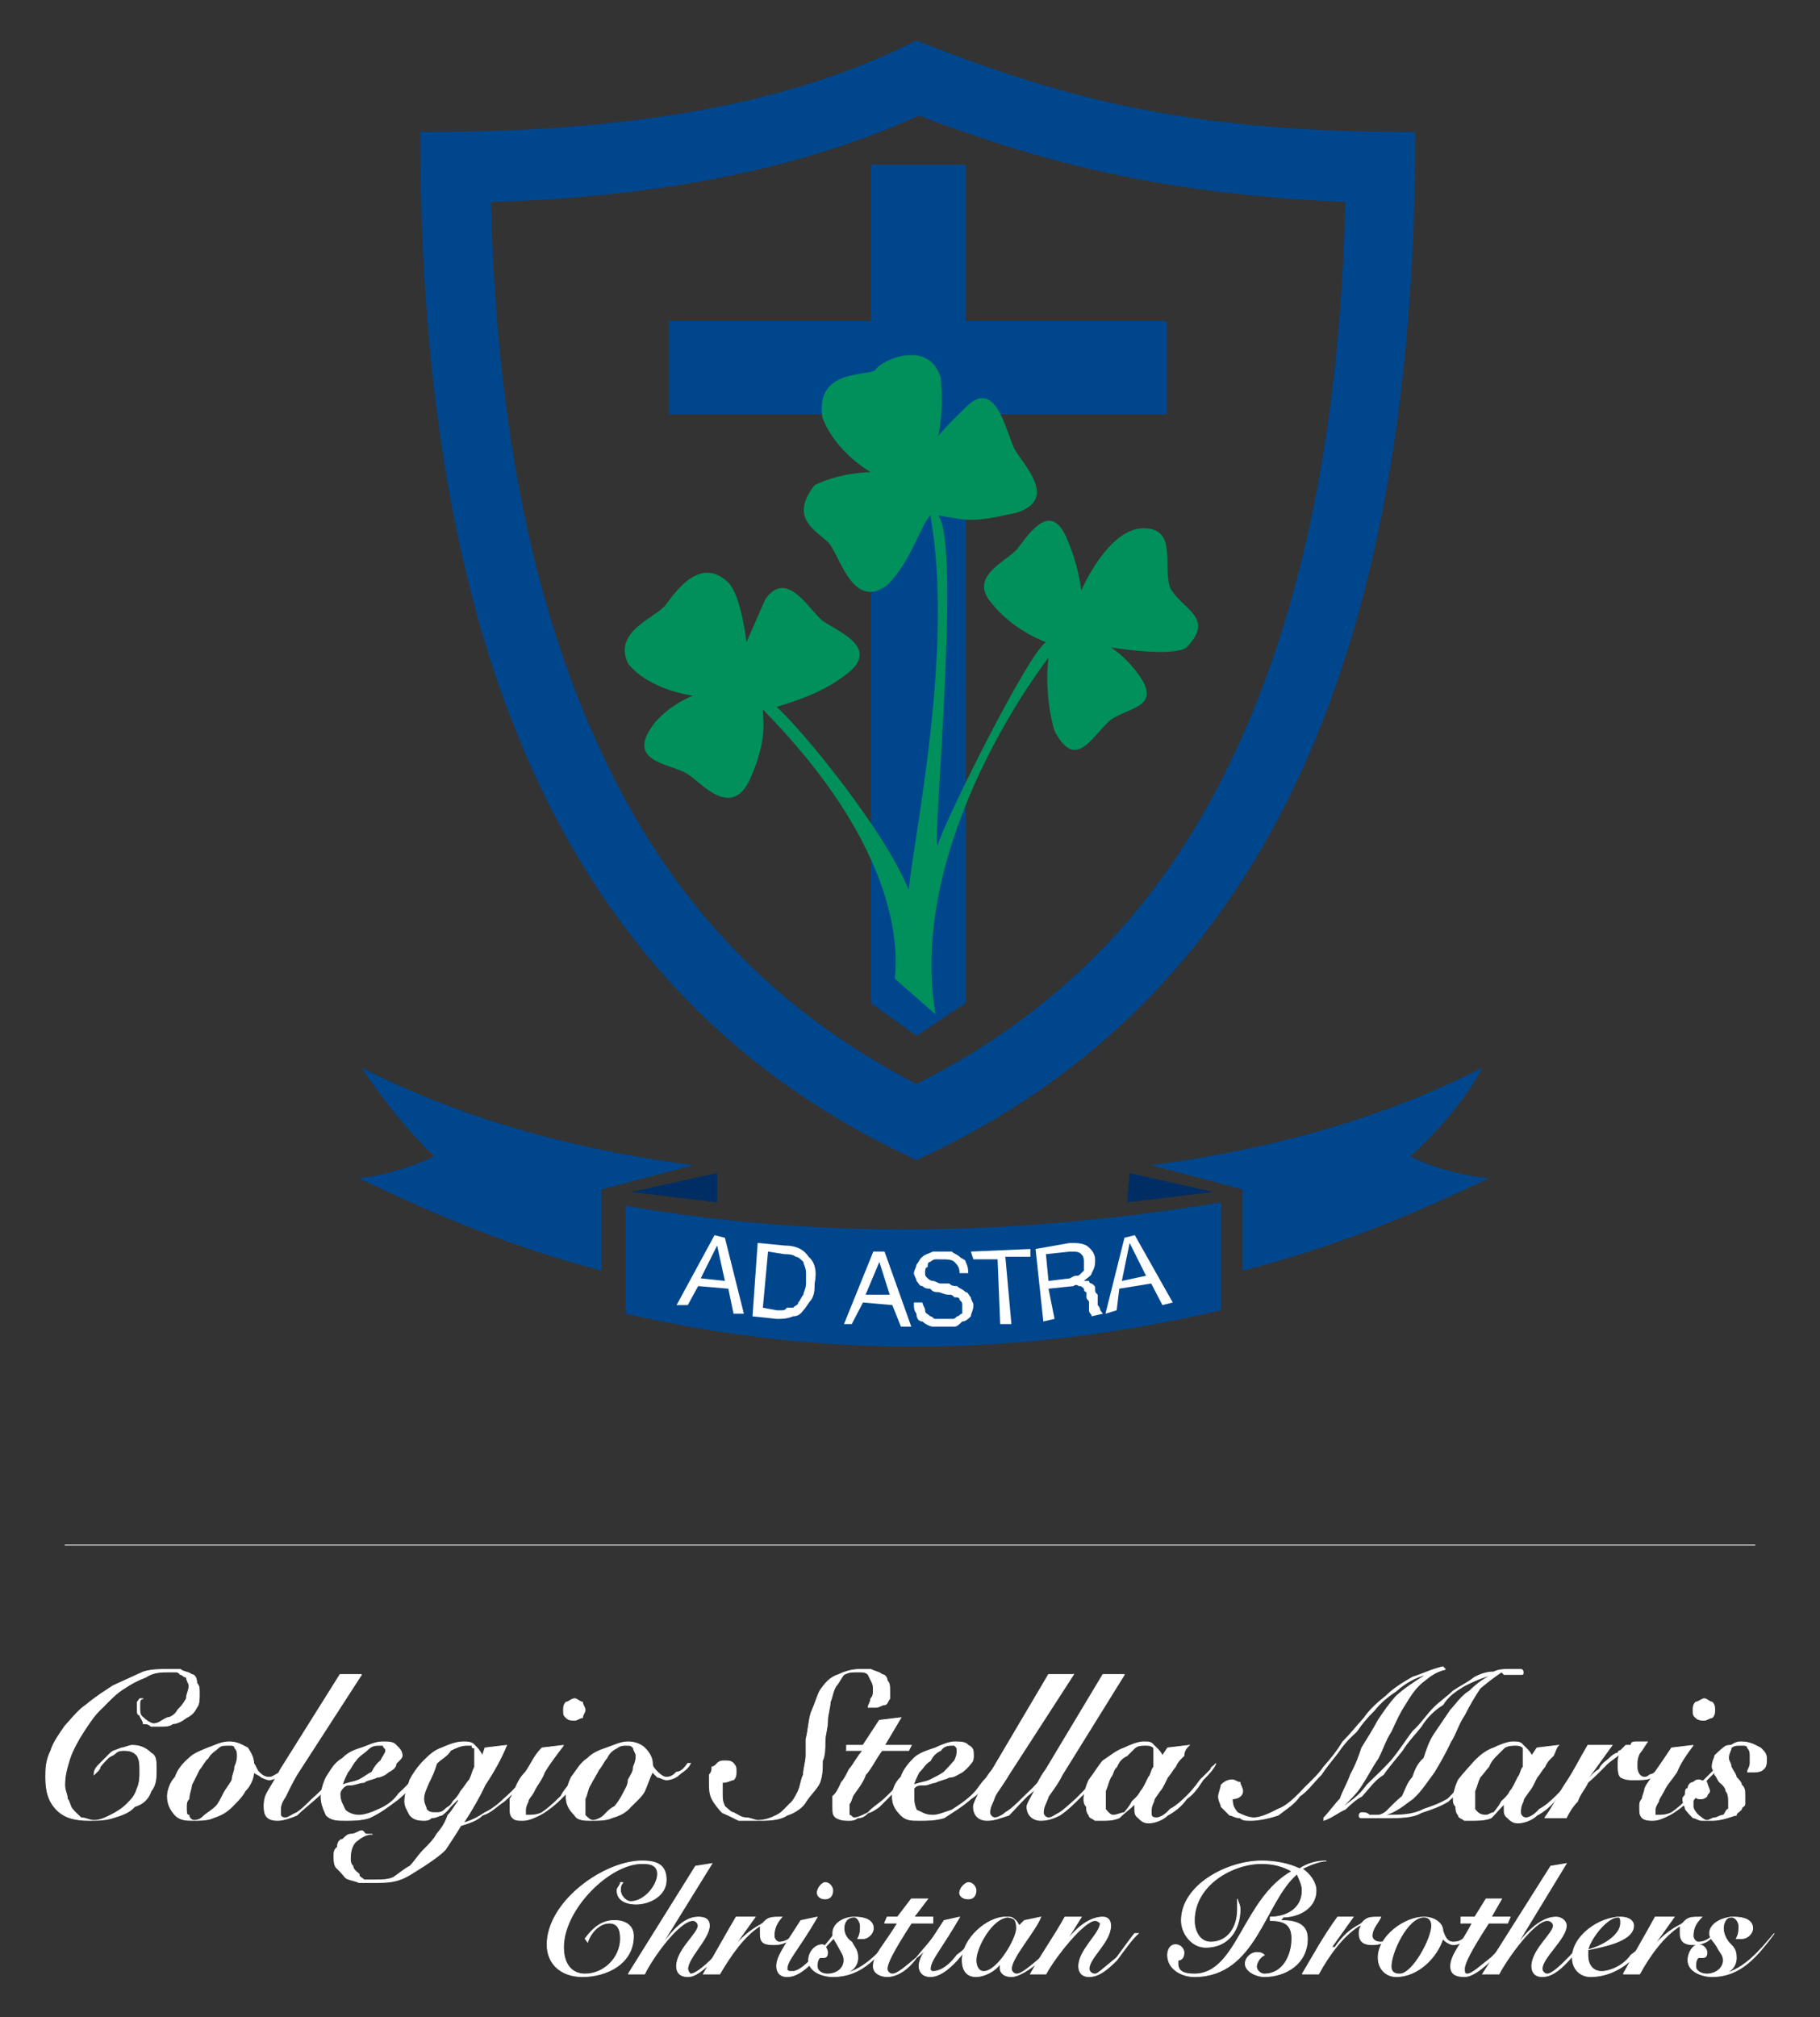 <?xml version="1.0" encoding="utf-8"?>
<svg xmlns="http://www.w3.org/2000/svg" height="2337px" style="shape-rendering:geometricPrecision; text-rendering:geometricPrecision; image-rendering:optimizeQuality; fill-rule:evenodd; clip-rule:evenodd" version="1.1" viewBox="0 0 2109 2337" width="2109px">
 <rect x="0" y="0" width="2109" height="2337" fill="#333333" stroke="none"/>
 <defs>
  <style type="text/css">
   
    .str0 {stroke:white;stroke-width:0.9}
    .fil0 {fill:none}
    .fil3 {fill:#002E64}
    .fil1 {fill:#00468D}
    .fil2 {fill:#00905B}
    .fil4 {fill:white}
    .fil5 {fill:white}
   
  </style>
 </defs>
 <g id="Capa_x0020_1">
  
  <rect class="fil0" height="2337" width="2109"/>
  <g id="_320854144">
   <g>
    <path class="fil1" d="M1062 47c182,72 325,106 578,106 0,616 -181,1009 -578,1191 -396,-182 -575,-575 -575,-1191 253,0 432,-34 575,-106l0 0 0 0zm3 87c-134,60 -293,94 -496,100 6,260 50,475 131,644 81,172 200,294 362,378 166,-84 285,-206 366,-378 81,-169 125,-384 131,-644 -206,-9 -344,-43 -494,-100z"/>
   </g>
   <polygon class="fil1" points="1119,1162 1062,1200 1009,1162 1009,191 1119,191"/>
   <rect class="fil1" height="108" width="577" x="775" y="372"/>
   <path class="fil2" d="M1084 1175c-34,-203 131,-413 131,-413 0,0 -6,41 7,85 25,47 43,6 65,-13 22,-15 60,-15 32,-53 -16,-22 -32,-31 -32,-31 0,0 72,12 88,0 34,-35 -6,-44 -19,-69 -9,-25 9,-69 -31,-69 -41,0 -72,72 -72,72 0,0 -3,-31 -19,-65 -19,-38 -44,3 -56,18 -16,16 -56,32 -28,63 25,31 62,44 62,44 -22,15 -118,209 -125,234 -9,25 28,-350 0,-381 35,6 38,9 91,-3 50,-16 6,-57 -3,-75 -10,-22 -22,-82 -56,-47 -32,31 -32,34 -32,34 0,0 7,-25 3,-69 -15,-46 -71,-18 -75,-9 -6,9 -71,-3 -62,56 16,41 56,63 56,63 0,0 -34,0 -65,15 -32,41 6,54 18,69 13,19 28,75 66,47 28,-28 37,-66 50,-81 28,153 -19,372 -25,434 -28,-69 -122,-184 -153,-212 22,-7 53,-16 81,-38 41,-31 -12,-50 -28,-62 -16,-13 -41,-60 -66,-25 -15,34 -22,50 -22,50 0,0 -6,-54 -21,-69 -32,-31 -60,9 -72,25 -10,15 -63,31 -44,69 25,31 75,37 75,37 0,0 -25,9 -44,31 -37,47 19,47 38,60 15,9 50,53 72,6 21,-47 15,-69 15,-81 175,178 153,300 153,312 0,0 47,41 47,41l0 0z"/>
   <path class="fil1" d="M419 1237c112,57 240,94 384,113l-106 28 0 94c-97,-25 -191,-63 -281,-107 28,-3 59,-12 87,-25 -31,-31 -59,-65 -84,-103l0 0z"/>
   <polygon class="fil3" points="731,1381 831,1393 831,1359"/>
   <path class="fil1" d="M1718 1237c-112,57 -240,94 -384,113l106 28 0 94c100,-25 194,-63 285,-107 -32,-3 -63,-12 -91,-25 34,-31 63,-65 84,-103l0 0z"/>
   <polygon class="fil3" points="1406,1381 1306,1393 1309,1359"/>
   <path class="fil1" d="M725 1397c231,40 459,34 690,-4l0 125c-231,54 -459,57 -690,4l0 -125z"/>
   <path class="fil4" d="M840 1434l22 88 -12 0 -6 -29 -35 -3 -12 22 -13 0 44 -81 12 3 0 0zm0 50l-9 -41 0 0 -19 38 28 3z"/>
   <path class="fil4" d="M909 1443c13,0 22,4 28,13 7,6 10,16 7,31 0,6 0,13 -4,19 -3,3 -6,9 -9,12 -3,4 -6,7 -12,7 -7,3 -13,3 -19,3l-28 -3 6 -85 31 3 0 0zm-9 75c3,0 3,0 6,0 3,0 3,0 6,-3 3,0 3,0 7,0 3,-3 6,-3 6,-6 3,-3 3,-6 6,-9 0,-3 3,-7 3,-13 0,-6 0,-9 0,-12 0,-7 -3,-10 -3,-13 -3,-3 -6,-6 -9,-6 -3,-3 -10,-3 -13,-3l-19 -3 -6 65 16 3 0 0z"/>
   <path class="fil4" d="M1025 1450l31 87 -12 0 -10 -25 -34 -3 -13 25 -9 0 34 -84 13 0 0 0zm6 50l-12 -38 0 0 -16 38 28 0 0 0z"/>
   <path class="fil4" d="M1106 1462c-3,-3 -9,-3 -16,-3 -3,0 -3,0 -6,0 -3,0 -6,3 -6,3 -3,0 -3,3 -3,6 -3,0 -3,4 -3,7 0,3 0,3 3,6 0,0 3,3 6,3 3,0 6,3 9,3 4,0 7,0 10,0 3,3 6,3 9,3 3,3 6,3 10,7 3,0 3,3 6,6 0,3 3,6 3,9 0,6 -3,10 -3,13 -3,3 -6,6 -10,6 -3,3 -6,6 -9,6 -3,0 -6,0 -12,0 -4,0 -10,0 -13,0 -3,0 -9,-3 -12,-6 -4,0 -7,-3 -7,-9 -3,-4 -3,-7 -3,-13l10 0c0,3 3,6 3,9 0,4 3,4 6,7 3,0 3,3 6,3 3,0 6,0 10,0 3,0 6,0 9,0 3,0 3,0 6,-3 3,0 3,-3 6,-3 0,-4 0,-7 0,-10 0,-3 0,-3 -3,-6 0,-3 -3,-3 -6,-3 -3,-3 -3,-3 -6,-3 -6,0 -10,-3 -13,-3 -3,0 -6,0 -9,-4 -3,0 -6,0 -9,-3 -4,0 -4,-3 -7,-6 0,-3 -3,-6 -3,-9 0,-3 3,-7 3,-10 3,-3 3,-6 7,-9 3,-3 6,-3 12,-6 3,0 6,0 9,0 7,0 10,0 13,0 3,3 6,3 9,6 3,3 7,3 7,6 3,6 3,10 3,13l-10 0c0,-7 -3,-10 -6,-13l0 0z"/>
   <polygon class="fil4" points="1128,1459 1125,1450 1194,1447 1194,1456 1165,1456 1172,1534 1159,1534 1156,1459"/>
   <path class="fil4" d="M1240 1440c7,0 13,0 19,3 6,4 10,10 10,16 0,6 0,9 -4,16 0,3 -6,6 -9,9l0 0c3,0 3,0 6,0 0,3 3,3 3,3 4,3 4,3 4,6 0,4 0,4 3,7 0,0 0,3 0,6 0,0 0,3 0,6 0,0 3,3 3,6 0,0 3,4 3,4l-13 3c0,-3 -3,-3 -3,-7 0,0 0,-3 0,-3 0,-3 0,-3 0,-6 0,-3 -3,-3 -3,-6 0,-3 0,-3 0,-6 -3,0 -3,-4 -3,-4 -3,-3 -3,-3 -6,-3 0,0 -3,-3 -6,0l-29 3 7 35 -13 3 -9 -84 40 -7zm7 38c3,0 3,0 6,-3 0,0 3,-3 3,-3 0,-4 0,-7 0,-10 0,-3 0,-6 -3,-9 -3,-3 -6,-3 -13,-3l-28 3 3 31 25 -3c0,0 4,-3 7,-3l0 0z"/>
   <path class="fil4" d="M1315 1431l44 78 -12 3 -13 -25 -37 6 -3 25 -13 4 22 -88 12 -3 0 0zm13 47l-19 -38 0 0 -9 44 28 -6z"/>
  </g>
  <line class="fil0 str0" x1="75" x2="2034" y1="1790" y2="1790"/>
  <path class="fil5 str0" d="M166 1968c-4,0 -4,4 -4,7 0,0 0,3 0,3 0,6 0,9 4,12 3,3 9,7 12,7 6,0 9,-4 16,-7 3,0 9,-3 12,-9 3,-3 6,-6 10,-13 0,-6 3,-9 3,-15 0,-3 -3,-6 -3,-10 -4,0 -4,-3 -7,-3 -3,-3 -3,-3 -6,-3 -3,0 -6,0 -6,0 -10,0 -19,0 -28,6 -10,4 -16,7 -25,13 -10,6 -19,16 -25,22 -10,9 -16,19 -22,28 -6,9 -13,22 -16,31 -3,10 -6,19 -6,31 0,7 3,10 3,16 3,3 3,9 6,12 3,4 7,7 10,10 6,0 9,3 15,3 7,0 13,-3 19,-6 6,-3 13,-7 19,-13 6,-6 9,-9 12,-18 3,-7 3,-13 3,-19 0,-10 0,-13 -3,-19 -3,-3 -6,-6 -15,-6 -3,0 -7,0 -10,3 -3,3 -6,3 -9,6 -3,3 -6,6 -9,10 0,3 -4,6 -7,9l0 0c0,-6 3,-9 7,-13 3,-3 9,-9 12,-12 3,-3 6,-3 13,-6 3,0 9,-3 12,-3 9,0 16,3 22,9 6,3 6,9 6,19 0,9 0,18 -6,25 -3,9 -9,15 -19,18 -6,7 -15,10 -25,13 -9,3 -19,3 -28,3 -16,0 -28,-3 -37,-12 -10,-10 -13,-22 -13,-38 0,-9 0,-19 6,-31 3,-10 10,-19 16,-28 9,-10 16,-19 25,-25 12,-10 22,-16 31,-22 13,-6 22,-10 35,-16 9,-3 21,-3 31,-3 3,0 9,0 12,0 3,3 10,3 13,6 3,0 6,3 6,10 3,3 3,6 3,12 0,6 0,13 -3,16 -3,6 -6,9 -12,12 -4,3 -10,7 -16,7 -3,3 -9,3 -16,3 -3,0 -6,0 -9,0 -3,-3 -6,-3 -9,-3 0,-4 -4,-7 -4,-10 -3,0 -3,-3 -3,-9 0,0 0,-3 0,-6 0,0 3,-4 3,-4l4 0 0 0z"/>
  <path class="fil5 str0" d="M337 2043c-3,7 -6,10 -12,13 -3,3 -9,6 -13,6 -3,0 -9,-3 -9,-3 -3,-3 -6,-3 -9,-6 0,6 -3,15 -10,22 -3,6 -9,12 -15,18 -7,7 -13,10 -22,13 -6,3 -16,3 -22,3 -9,0 -16,0 -22,-6 -6,-7 -9,-13 -9,-22 0,-6 3,-16 9,-22 3,-9 9,-16 16,-22 6,-6 15,-9 22,-12 9,-3 15,-7 25,-7 9,0 15,4 21,7 4,6 7,12 7,18 3,4 3,7 6,10 3,3 6,6 12,6 4,0 7,-3 13,-6 3,0 6,-6 12,-10l0 0 0 0zm-100 60c4,-3 10,-7 13,-10 3,-3 6,-9 9,-15 3,-6 7,-10 10,-16 0,-6 3,-9 3,-15 3,-7 3,-10 3,-13 0,-3 0,-6 -3,-9 0,-3 -3,-3 -6,-3 -7,0 -10,0 -13,3 -3,3 -9,6 -12,12 -4,3 -7,10 -10,13 -3,6 -6,12 -9,18 0,4 -3,10 -3,16 -3,3 -3,6 -3,9 0,7 0,10 3,10 0,3 3,6 6,6 6,0 9,-3 12,-6z"/>
  <path class="fil5 str0" d="M419 1940l-75 116c-7,12 -10,19 -13,25 -6,9 -6,12 -6,19 0,3 0,6 6,6 3,0 6,-3 13,-6 6,-4 12,-10 18,-16 7,-6 13,-12 19,-19 3,-6 10,-15 16,-22l3 0c-3,4 -6,7 -6,10 -3,3 -7,6 -10,9 -3,3 -6,6 -6,10 -3,3 -6,6 -9,9 -10,9 -19,16 -25,22 -7,3 -16,6 -22,6 -13,0 -16,-6 -16,-16 0,-3 0,-9 3,-15 3,-6 10,-16 16,-28l69 -110 25 0 0 0z"/>
  <path class="fil5 str0" d="M497 2043c-3,7 -10,13 -16,22 -6,7 -12,13 -19,19 -12,9 -21,16 -34,22 -9,3 -19,3 -28,3 -9,0 -16,0 -22,-6 -3,-7 -6,-13 -6,-22 0,-6 3,-16 6,-22 6,-9 9,-16 19,-22 6,-6 12,-9 22,-12 9,-3 15,-7 25,-7 6,0 12,0 15,4 3,3 7,6 7,12 0,3 -4,6 -7,9 0,4 -3,7 -9,10 -3,3 -9,6 -13,6 -6,3 -12,3 -15,6 -6,0 -10,3 -16,3 -3,0 -6,0 -9,4 -3,3 -3,6 -3,6 0,9 3,12 6,19 3,3 9,6 16,6 6,0 15,-3 21,-6 10,-4 19,-10 25,-19 7,-6 13,-13 19,-19 6,-6 10,-12 16,-16l0 0 0 0zm-53 -21c0,0 -3,0 -3,0 -7,0 -10,0 -16,6 -3,3 -9,6 -13,12 -3,3 -6,10 -9,13 -3,6 -6,12 -6,15 6,-3 12,-3 19,-6 6,-3 9,-6 15,-9 3,-6 6,-10 10,-13 3,-6 6,-9 6,-12 0,-3 -3,-3 -3,-6l0 0z"/>
  <path class="fil5 str0" d="M431 2125c-6,0 -12,3 -19,9 -3,3 -6,9 -6,19 0,3 0,6 3,9 0,3 3,6 7,9 0,4 3,4 6,7 3,0 6,0 12,0 7,0 16,0 22,-3 6,-4 13,-10 19,-13 6,-6 9,-12 16,-19 6,-6 12,-12 15,-18 6,-7 10,-13 13,-22 6,-6 9,-13 12,-16l0 -3c-3,3 -6,6 -9,9 -3,4 -6,7 -10,10 -3,0 -6,3 -12,3 -3,3 -6,3 -9,3 -10,0 -13,-3 -16,-6 -3,-6 -6,-10 -6,-16 0,-9 3,-15 6,-25 3,-6 9,-15 16,-22 6,-6 12,-12 21,-15 7,-3 16,-7 25,-7 4,0 10,0 13,4 3,3 6,6 9,12l3 -9 25 -3c-6,15 -15,31 -25,46 -6,13 -15,29 -25,44 10,-3 16,-6 25,-12 7,-3 16,-10 22,-16 7,-6 13,-12 19,-19 6,-9 13,-15 16,-22l3 0c-6,10 -13,16 -19,22 -6,10 -12,16 -19,22 -9,6 -15,13 -25,16 -6,6 -15,9 -25,12 -6,10 -12,19 -18,28 -7,7 -16,13 -25,19 -10,6 -19,13 -29,16 -9,3 -18,3 -31,3 -6,0 -12,0 -15,0 -7,-3 -13,-3 -16,-6 -3,-4 -6,-7 -9,-10 -4,-3 -4,-9 -4,-15 0,-4 0,-7 4,-10 0,-6 3,-9 6,-9 3,-3 6,-6 9,-6 6,0 10,-4 13,-4 3,0 3,4 6,4 3,0 6,0 6,0l0 0 0 0 0 0 0 0zm63 -29c3,4 6,4 12,4 3,0 6,0 10,-4 3,-3 6,-3 9,-9 3,-3 6,-6 9,-12 3,-3 7,-10 10,-13 3,-6 3,-9 6,-15 0,-4 0,-7 0,-10 0,-3 0,-3 0,-6 0,-3 0,-3 0,-6 -3,0 -3,0 -3,-3 -3,0 -3,0 -6,0 -7,0 -13,3 -19,6 -3,6 -10,9 -16,15 -3,10 -6,16 -9,22 -3,7 -6,13 -6,19 0,6 3,9 3,12l0 0z"/>
  <path class="fil5 str0" d="M653 2022c-9,12 -16,21 -22,31 -3,9 -9,15 -12,22 -3,6 -7,9 -7,12 -3,6 -3,9 -3,9 0,4 0,7 0,7 0,0 3,0 3,0 4,0 10,0 16,-3 6,-4 13,-10 22,-19 3,-6 6,-9 9,-13 3,-3 7,-6 10,-9 3,-3 6,-6 9,-9 0,-3 3,-7 3,-7l3 0c-3,4 -3,7 -6,10 -3,3 -6,6 -9,9 -3,6 -7,10 -10,13 -3,3 -6,6 -9,9 -9,9 -19,16 -25,19 -6,3 -13,6 -19,6 -6,0 -9,0 -12,-3 -3,-3 -3,-6 -3,-13 0,-3 0,-6 0,-9 3,-3 3,-9 6,-12 3,-7 6,-13 12,-19 7,-10 10,-19 19,-28l25 -3zm22 -50c0,3 3,6 3,9 0,3 -3,6 -3,9 -3,0 -6,3 -9,3 -4,0 -7,0 -10,-3 -3,-3 -3,-3 -3,-9 0,-3 0,-6 3,-9 3,0 6,-4 10,-4 3,0 6,4 9,4z"/>
  <path class="fil5 str0" d="M800 2043c-3,7 -10,10 -13,13 -3,3 -9,6 -15,6 -3,0 -7,-3 -10,-3 -3,-3 -3,-3 -6,-6 -3,6 -6,15 -9,22 -3,6 -10,12 -16,18 -6,7 -12,10 -22,13 -6,3 -15,3 -25,3 -6,0 -15,0 -18,-6 -7,-7 -10,-13 -10,-22 0,-6 3,-16 6,-22 7,-9 10,-16 19,-22 6,-6 13,-9 22,-12 9,-3 16,-7 25,-7 9,0 16,4 19,7 6,6 9,12 9,18 0,4 3,7 6,10 3,3 7,6 10,6 6,0 9,-3 12,-6 6,0 10,-6 13,-10l3 0 0 0zm-100 60c3,-3 6,-7 12,-10 3,-3 7,-9 10,-15 3,-6 6,-10 6,-16 3,-6 6,-9 6,-15 3,-7 3,-10 3,-13 0,-3 -3,-6 -3,-9 -3,-3 -3,-3 -9,-3 -3,0 -6,0 -10,3 -6,3 -9,6 -12,12 -3,3 -6,10 -9,13 -3,6 -7,12 -10,18 -3,4 -3,10 -6,16 0,3 0,6 0,9 0,7 0,10 0,10 3,3 6,6 9,6 4,0 10,-3 13,-6l0 0z"/>
  <path class="fil5 str0" d="M822 2056c3,-3 3,-6 3,-9 3,0 6,-4 6,-4 3,-3 6,-3 9,-3 4,0 7,0 10,3 3,4 3,4 3,10 0,3 0,6 -3,9 -3,0 -6,3 -13,3 0,3 0,3 0,7 0,3 0,3 0,6 0,6 0,9 3,15 4,3 7,7 10,7 6,3 9,6 15,6 4,0 10,3 13,3 9,0 16,-3 22,-6 6,-3 9,-7 15,-13 4,-3 7,-9 10,-15 3,-7 3,-13 6,-19 0,-6 3,-16 3,-22 0,-6 0,-12 0,-19 3,-12 3,-22 6,-31 4,-9 7,-19 10,-25 6,-9 12,-16 22,-19 6,-3 15,-6 25,-6 6,0 9,0 12,0 6,3 10,3 13,6 3,0 6,3 6,7 3,3 3,6 3,12 0,3 0,6 0,9 -3,4 -3,7 -6,7 -3,0 -6,3 -10,3 -3,0 -6,0 -9,0 0,-3 3,-6 3,-10 3,-3 3,-6 3,-12 0,-6 -3,-9 -6,-16 -3,-3 -6,-3 -12,-3 -7,0 -10,0 -16,3 -3,3 -6,10 -9,13 -4,6 -4,12 -7,19 0,6 -3,15 -3,21 0,10 -3,16 -3,25 0,7 0,16 -3,22 0,10 0,16 -3,25 -3,7 -10,13 -16,22 -3,6 -12,13 -22,16 -9,6 -22,6 -34,6 -6,0 -16,0 -22,0 -6,-3 -12,-6 -19,-9 -3,-3 -9,-10 -12,-16 -3,-6 -3,-12 -3,-19 0,-3 0,-6 0,-9l0 0z"/>
  <path class="fil5 str0" d="M981 2028l0 -6 19 0 19 -29 25 -3 -19 32 31 0 -3 6 -31 0c-7,9 -13,22 -19,28 -3,9 -9,16 -13,22 -3,3 -3,9 -6,12 0,3 0,6 0,6 0,4 0,7 0,7 3,0 3,3 6,3 4,0 10,-3 16,-6 6,-7 13,-10 22,-19 3,-3 9,-9 16,-16 6,-9 12,-15 15,-22l3 0c-3,7 -9,13 -15,19 -3,6 -10,13 -16,19 -6,6 -9,9 -12,12 -4,3 -10,7 -13,7 -3,3 -6,6 -12,6 -4,3 -7,3 -10,3 -6,0 -9,0 -15,-3 -4,-3 -4,-6 -4,-13 0,-3 0,-9 0,-12 4,-3 7,-9 10,-16 3,-3 6,-9 9,-15 6,-7 10,-16 16,-22l-19 0 0 0 0 0z"/>
  <path class="fil5 str0" d="M1162 2043c-6,7 -12,13 -15,22 -7,7 -13,13 -22,19 -10,9 -22,16 -31,22 -10,3 -19,3 -29,3 -9,0 -15,0 -21,-6 -7,-7 -10,-13 -10,-22 0,-6 3,-16 10,-22 3,-9 9,-16 15,-22 6,-6 16,-9 25,-12 6,-3 16,-7 22,-7 6,0 13,0 16,4 6,3 6,6 6,12 0,3 0,6 -3,9 -3,4 -6,7 -10,10 -6,3 -9,6 -15,6 -6,3 -10,3 -16,6 -3,0 -9,3 -12,3 -7,0 -10,0 -13,4 0,3 0,6 0,6 0,9 0,12 3,19 7,3 10,6 19,6 6,0 13,-3 22,-6 6,-4 16,-10 25,-19 6,-6 9,-13 16,-19 6,-6 12,-12 15,-16l3 0 0 0zm-56 -21c0,0 0,0 -3,0 -3,0 -9,0 -13,6 -6,3 -9,6 -12,12 -6,3 -9,10 -13,13 -3,6 -6,12 -6,15 6,-3 13,-3 19,-6 6,-3 12,-6 16,-9 6,-6 9,-10 12,-13 3,-6 3,-9 3,-12 0,-3 0,-3 -3,-6l0 0z"/>
  <path class="fil5 str0" d="M1244 1940l-75 116c-7,12 -13,19 -16,25 -3,9 -6,12 -6,19 0,3 3,6 6,6 3,0 9,-3 12,-6 7,-4 13,-10 19,-16 6,-6 13,-12 19,-19 6,-6 12,-15 19,-22l0 0c0,4 -3,7 -7,10 -3,3 -3,6 -6,9 -3,3 -6,6 -9,10 -3,3 -6,6 -10,9 -9,9 -15,16 -21,22 -10,3 -16,6 -25,6 -10,0 -16,-6 -16,-16 0,-3 3,-9 6,-15 3,-6 6,-16 16,-28l65 -110 29 0 0 0z"/>
  <path class="fil5 str0" d="M1303 1940l-72 116c-6,12 -12,19 -16,25 -3,9 -6,12 -6,19 0,3 3,6 6,6 4,0 7,-3 13,-6 6,-4 12,-10 19,-16 6,-6 12,-12 18,-19 7,-6 13,-15 16,-22l3 0c0,4 -3,7 -6,10 -3,3 -6,6 -6,9 -3,3 -7,6 -10,10 -3,3 -6,6 -9,9 -9,9 -16,16 -25,22 -6,3 -13,6 -22,6 -9,0 -16,-6 -16,-16 0,-3 4,-9 7,-15 3,-6 6,-16 15,-28l66 -110 25 0 0 0z"/>
  <path class="fil5 str0" d="M1353 2025l25 -3c-3,3 -6,6 -6,12 -3,3 -7,6 -10,13 -3,3 -6,9 -9,12 -3,6 -6,13 -9,16 -4,6 -7,9 -7,12 -3,6 -3,9 -3,13 0,3 0,6 6,6 4,0 10,-3 16,-10 6,-3 13,-9 19,-15 3,-3 6,-6 9,-10 3,-3 6,-9 10,-12 3,-3 6,-6 9,-9 0,-3 3,-3 6,-7l0 0c-3,7 -9,13 -15,19 -4,6 -10,16 -19,22 -6,9 -16,16 -22,19 -6,6 -16,9 -22,9 -6,0 -9,-3 -12,-6 -4,-3 -4,-6 -4,-10 0,0 0,-3 0,-3 0,0 0,-3 0,-3l0 0c-6,6 -12,10 -18,16 -7,3 -13,3 -19,3 -3,0 -6,0 -9,0 -4,-3 -7,-3 -7,-6 -3,-3 -3,-7 -3,-10 -3,-3 -3,-6 -3,-9 0,-6 3,-16 6,-22 7,-9 10,-15 16,-22 9,-6 16,-12 25,-15 6,-3 16,-7 22,-7 6,0 9,0 12,4 3,3 7,6 10,12l6 -9 0 0zm-72 71c3,4 6,7 9,7 4,0 10,-3 13,-3 3,-4 6,-7 9,-13 3,-3 7,-6 10,-12 3,-3 6,-10 9,-16 3,-3 3,-9 6,-12 0,-7 0,-10 0,-13 0,-3 0,-6 0,-9 -3,-3 -6,-3 -9,-3 -6,0 -9,0 -13,3 -3,3 -6,6 -9,9 -6,3 -9,6 -12,13 -4,3 -4,9 -7,12 -3,6 -3,9 -6,16 0,3 0,6 0,9 0,6 0,9 0,12l0 0z"/>
  <path class="fil5 str0" d="M1675 1934c-13,3 -19,9 -28,16 -7,6 -13,15 -19,25 -6,9 -10,18 -16,31 -6,9 -9,19 -15,31 -7,10 -13,22 -19,31 -6,10 -16,19 -25,28l0 0c12,-9 22,-15 31,-28 9,-9 19,-18 28,-28 10,-12 16,-22 25,-34 10,-9 16,-19 25,-28 6,-6 16,-13 22,-19 9,-6 16,-9 25,-16 6,-3 13,-6 22,-6 6,-3 12,-3 19,-3 6,0 9,0 12,0 3,0 3,3 3,3 0,3 0,3 -3,3 0,0 -3,0 -3,0 -3,0 -3,0 -6,0 -3,0 -3,0 -6,0 0,0 -4,0 -4,0 -3,-3 -3,-3 -3,-3 -9,6 -18,13 -25,19 -6,9 -12,19 -18,31 -7,10 -10,22 -16,31 -6,13 -13,25 -19,35 -9,12 -15,22 -25,31 -9,6 -19,16 -34,19l0 0 3 0c16,0 31,0 44,-7 9,-3 18,-6 28,-12 6,-6 12,-13 19,-19 6,-9 9,-15 15,-22l0 0c-3,10 -9,16 -15,25 -4,7 -13,13 -19,19 -10,6 -19,9 -31,13 -10,6 -25,6 -41,6 0,0 -3,0 -6,0 -3,0 -7,0 -7,0 0,0 -3,0 -6,0 0,0 -3,0 -6,0 -6,0 -6,0 -6,-3 0,0 0,-3 3,-3 3,0 6,0 9,3 3,0 6,0 10,0 3,0 9,-3 12,-7 6,-6 9,-9 16,-15 3,-6 6,-16 12,-22 3,-9 6,-16 13,-22 3,-9 6,-19 12,-28 6,-9 13,-19 19,-28 6,-6 12,-16 22,-22 9,-9 19,-16 28,-19l0 0c-13,3 -22,7 -34,13 -10,6 -19,12 -25,22 -10,6 -19,15 -25,25 -7,9 -16,18 -22,28 -7,9 -16,19 -22,28 -10,6 -16,15 -25,25 -6,3 -13,9 -19,15 -9,4 -16,10 -25,13l0 -3c6,-6 13,-16 19,-22 3,-9 9,-19 12,-28 7,-13 10,-22 13,-31 6,-10 12,-19 19,-32 6,-9 12,-18 21,-28 10,-9 19,-15 35,-25l0 0c-13,3 -25,10 -35,19 -9,6 -18,13 -25,22 -9,9 -15,16 -21,25 -10,9 -16,16 -22,25 -7,9 -13,16 -19,25 -9,9 -16,19 -25,25 -6,9 -16,15 -25,22 -9,3 -22,6 -31,6 -7,0 -10,0 -13,-3 -6,0 -9,-3 -12,-3 -3,-3 -7,-7 -10,-10 0,-3 -3,-6 -3,-12 0,-3 3,-10 3,-13 3,-3 7,-6 13,-6 3,0 6,3 9,3 0,3 3,6 3,10 0,6 -6,9 -12,9 0,9 3,12 6,16 6,3 13,6 19,6 6,0 15,-3 28,-10 9,-3 19,-12 31,-25 6,-6 16,-15 22,-24 9,-10 16,-19 22,-29 9,-9 16,-18 25,-28 6,-9 16,-18 25,-25 9,-9 19,-15 31,-22 10,-3 22,-9 35,-12l3 3 0 0z"/>
  <path class="fil5 str0" d="M1781 2025l25 -3c-3,3 -3,6 -6,12 -3,3 -7,6 -10,13 -3,3 -6,9 -9,12 -3,6 -6,13 -9,16 -4,6 -7,9 -7,12 -3,6 -3,9 -3,13 0,3 3,6 6,6 4,0 10,-3 16,-10 6,-3 13,-9 19,-15 3,-3 6,-6 9,-10 3,-3 6,-9 10,-12 3,-3 6,-6 9,-9 3,-3 3,-3 6,-7l0 0c-3,7 -9,13 -12,19 -7,6 -13,16 -22,22 -6,9 -16,16 -22,19 -6,6 -16,9 -22,9 -6,0 -9,-3 -12,-6 -4,-3 -4,-6 -4,-10 0,0 0,-3 0,-3 0,0 0,-3 0,-3l0 0c-6,6 -9,10 -15,16 -6,3 -16,3 -22,3 -3,0 -6,0 -9,0 -4,-3 -7,-3 -7,-6 -3,-3 -3,-7 -3,-10 -3,-3 -3,-6 -3,-9 0,-6 3,-16 6,-22 7,-9 13,-15 19,-22 6,-6 13,-12 22,-15 6,-3 16,-7 22,-7 6,0 9,0 12,4 3,3 7,6 10,12l6 -9 0 0zm-72 71c3,4 6,7 13,7 3,0 6,-3 9,-3 3,-4 6,-7 9,-13 3,-3 7,-6 10,-12 3,-3 6,-10 9,-16 3,-3 3,-9 6,-12 0,-7 0,-10 0,-13 0,-3 0,-6 0,-9 -3,-3 -6,-3 -9,-3 -3,0 -9,0 -13,3 -3,3 -6,6 -9,9 -3,3 -6,6 -9,13 -3,3 -7,9 -10,12 -3,6 -3,9 -6,16 0,3 0,6 0,9 0,6 0,9 0,12l0 0z"/>
  <path class="fil5 str0" d="M1790 2106c10,-13 16,-28 25,-41 10,-15 16,-28 25,-43l28 0 -31 43 0 0c6,-6 10,-12 16,-15 3,-7 9,-10 12,-13 3,-3 7,-6 10,-6 0,-3 3,-3 3,-3 3,-3 3,-3 6,-6 0,0 3,0 6,0 0,-4 3,-4 7,-4 3,0 6,0 12,0 -3,4 -6,10 -9,13 -3,6 -3,9 -3,16 0,6 3,12 9,12 3,0 6,-3 6,-3 3,0 6,-3 6,-3 4,-3 4,-3 7,-6 0,0 3,-4 3,-4l3 0c-6,7 -9,13 -16,16 -6,3 -12,3 -22,3 -6,0 -9,0 -15,-3 -3,-3 -3,-9 -3,-16 0,-3 0,-9 3,-12l0 0c-6,6 -13,9 -19,16 -6,6 -12,12 -19,18 -3,7 -9,13 -12,22 -6,6 -10,13 -13,19l-25 0 0 0z"/>
  <path class="fil5 str0" d="M1962 2022c-9,12 -15,21 -19,31 -6,9 -12,15 -15,22 -3,6 -6,9 -6,12 -4,6 -4,9 -4,9 0,4 0,7 0,7 4,0 4,0 4,0 3,0 9,0 15,-3 6,-4 13,-10 22,-19 3,-6 6,-9 9,-13 4,-3 7,-6 10,-9 3,-3 6,-6 9,-9 0,-3 3,-7 6,-7l0 0c0,4 -3,7 -6,10 -3,3 -6,6 -9,9 -3,6 -6,10 -10,13 -3,3 -6,6 -9,9 -9,9 -19,16 -25,19 -6,3 -12,6 -19,6 -3,0 -9,0 -12,-3 -3,-3 -3,-6 -3,-13 0,-3 0,-6 3,-9 0,-3 3,-9 3,-12 3,-7 9,-13 12,-19 7,-10 13,-19 19,-28l25 -3zm22 -50c3,3 3,6 3,9 0,3 0,6 -3,9 -3,0 -6,3 -9,3 -3,0 -7,0 -10,-3 -3,-3 -3,-3 -3,-9 0,-3 0,-6 3,-9 3,0 7,-4 10,-4 3,0 6,4 9,4z"/>
  <path class="fil5 str0" d="M1984 2109c-3,0 -6,0 -12,0 -4,0 -7,-3 -10,-3 -3,-3 -6,-6 -9,-10 0,-3 -3,-6 -3,-12 0,-3 3,-3 3,-6 0,-3 0,-6 3,-6 0,-4 3,-7 6,-7 0,0 3,-3 6,-3 4,0 7,3 10,3 0,3 3,7 3,10 0,3 -3,3 -3,6 -3,3 -6,3 -6,3 -4,0 -7,0 -7,-3 0,3 -3,3 -3,6 0,3 0,3 0,6 0,3 3,7 6,10 4,3 7,6 10,6 3,0 6,-3 9,-3 3,0 6,-3 10,-3 3,-3 3,-7 6,-7 0,-3 0,-6 0,-9 0,-3 0,-9 -3,-12 0,-3 -3,-7 -7,-10 -3,-3 -3,-6 -6,-9 0,-3 -3,-6 -3,-9 0,-7 3,-10 3,-13 3,-3 6,-6 10,-9 3,-3 6,-3 9,-3 6,-4 9,-4 12,-4 10,0 16,4 22,7 3,3 7,6 7,12 0,6 0,10 -4,13 -3,3 -9,3 -12,3 0,0 -3,0 -3,0 -3,0 -3,0 -3,0 0,-3 3,-6 3,-10 0,-3 0,-6 0,-9 0,-3 0,-6 -3,-9 0,-3 -3,-3 -7,-3 -6,0 -9,0 -12,3 0,3 -3,6 -3,12 0,3 3,6 3,10 3,6 6,9 6,12 3,3 6,6 6,9 4,3 4,7 4,13 0,3 0,6 0,9 0,3 -4,3 -4,6 -3,4 -6,4 -6,7 -3,0 -15,6 -28,6l0 0z"/>
  <g id="_537909000">
   <path class="fil5 str0" d="M722 2181c-3,3 -3,6 -3,9 0,6 6,13 12,13 16,0 31,-19 31,-32 0,-12 -12,-12 -18,-12 -38,0 -91,53 -91,97 0,19 9,31 25,31 22,0 41,-19 41,-41 0,-12 -4,-18 -13,-18 -12,0 -22,12 -25,22l-3 -4c9,-12 19,-21 34,-21 13,0 22,6 22,18 0,32 -31,47 -59,47 -25,0 -41,-15 -41,-37 0,-50 66,-97 110,-97 15,0 28,3 28,22 0,18 -19,28 -35,28 -9,0 -22,-3 -22,-16 0,-3 4,-6 4,-9l3 0 0 0z"/>
   <path class="fil5 str0" d="M728 2287l78 -125 19 -3 -60 97 0 0c10,-13 25,-35 44,-35 10,0 13,4 13,10 0,15 -25,37 -25,50 0,3 3,6 3,6 12,0 44,-37 50,-47l3 0c-6,10 -16,19 -25,31 -16,13 -22,19 -31,19 -10,0 -13,-6 -13,-12 0,-19 25,-38 25,-47 0,-3 -3,-6 -6,-6 -16,0 -47,43 -56,62l-19 0z"/>
   <path class="fil5 str0" d="M815 2287c13,-22 25,-44 38,-66l22 0 -25 35 0 0c19,-22 31,-25 34,-28 6,-7 10,-7 22,-7 -6,7 -9,13 -9,22 0,3 3,7 6,7 9,0 16,-7 19,-10l0 0c-7,10 -16,13 -25,13 -13,0 -16,-3 -16,-13 0,-3 0,-6 0,-9l0 0c-19,12 -34,34 -47,56l-19 0 0 0z"/>
   <path class="fil5 str0" d="M947 2221c-22,38 -35,50 -35,60 0,3 3,3 7,3 3,0 12,-3 25,-19 12,-9 21,-22 25,-28l3 3c-7,6 -19,19 -28,31 -13,13 -22,19 -32,19 -9,0 -12,-6 -12,-12 0,-10 6,-19 28,-53l19 -4 0 0zm18 -31c0,6 -3,10 -9,10 -6,0 -9,-4 -9,-7 0,-6 6,-12 9,-12 6,0 9,6 9,9l0 0z"/>
   <path class="fil5 str0" d="M978 2287c25,-6 44,-28 59,-47l0 0c-18,25 -37,50 -72,50 -12,0 -28,-6 -28,-19 0,-9 7,-18 16,-18 3,0 6,6 6,9 0,6 -3,6 -6,6 0,0 -3,0 -3,0 -3,3 -3,7 -3,10 0,6 6,9 12,9 10,0 19,-6 19,-16 0,-6 -3,-9 -6,-15 -3,-6 -7,-10 -7,-16 0,-12 13,-19 25,-19 13,0 22,4 22,13 0,6 -6,12 -12,12 -3,0 -6,0 -6,0 3,-6 3,-9 3,-15 0,-3 -3,-10 -7,-10 -9,0 -12,7 -12,13 0,6 3,12 9,16 3,6 7,9 7,18 0,10 -7,16 -16,19l0 0 0 0 0 0z"/>
   <path class="fil5 str0" d="M1025 2228l3 -7 12 0 16 -21 19 0 -16 21 22 0 0 7 -25 0c-22,34 -28,47 -28,53 0,3 3,6 6,6 6,0 16,-9 28,-19 7,-9 16,-18 25,-31l0 3c-6,6 -12,19 -25,28 -9,13 -22,22 -34,22 -6,0 -16,-3 -16,-12 0,-13 13,-25 28,-50l-15 0 0 0 0 0z"/>
   <path class="fil5 str0" d="M1112 2221c-22,38 -34,50 -34,60 0,3 3,3 3,3 6,0 16,-3 28,-19 13,-9 22,-22 25,-28l3 3c-6,6 -18,19 -28,31 -12,13 -22,19 -31,19 -9,0 -13,-6 -13,-12 0,-10 7,-19 29,-53l18 -4 0 0zm19 -31c0,6 -3,10 -9,10 -7,0 -10,-4 -10,-7 0,-6 7,-12 10,-12 6,0 9,6 9,9l0 0z"/>
   <path class="fil5 str0" d="M1187 2225l19 -4c-6,16 -34,47 -34,60 0,3 3,6 6,6 6,0 16,-9 28,-19 9,-9 19,-25 25,-28l0 0c-6,6 -16,19 -25,31 -12,10 -25,19 -34,19 -10,0 -13,-6 -13,-9 0,-3 0,-6 0,-6l0 0c-6,9 -19,15 -28,15 -12,0 -16,-9 -16,-19 0,-25 29,-50 50,-50 10,0 13,4 16,10l6 -6 0 0zm-47 59c16,0 38,-38 38,-50 0,-9 -3,-13 -9,-13 -19,0 -38,35 -38,50 0,7 3,13 9,13z"/>
   <path class="fil5 str0" d="M1231 2256c6,-10 25,-35 47,-35 6,0 9,4 9,10 0,19 -25,37 -25,50 0,3 3,6 7,6 3,0 9,-6 25,-19 9,-12 18,-25 21,-28l4 0c-7,6 -16,19 -25,31 -13,13 -22,19 -32,19 -9,0 -12,-6 -12,-12 0,-19 25,-38 25,-50 0,0 -3,-3 -6,-3 -13,0 -47,43 -57,62l-18 0c12,-22 28,-44 40,-66l19 0 -22 35 0 0 0 0z"/>
   <path class="fil5 str0" d="M1434 2200c0,3 3,6 3,12 0,22 -12,44 -40,44 -16,0 -28,-16 -28,-31 0,-41 53,-69 93,-69 16,0 31,3 44,9 9,-6 19,-9 31,-9l0 0c-9,0 -22,6 -28,9 9,6 16,16 16,25 0,22 -22,31 -38,31l-3 4c16,0 31,3 31,21 0,29 -25,44 -50,44 -9,0 -22,-6 -22,-15 0,-7 7,-13 13,-13 3,0 6,0 9,3 -6,3 -9,10 -9,13 0,6 6,9 9,9 22,0 32,-22 32,-41 0,-15 -7,-21 -25,-21l0 -4c18,0 37,-9 37,-31 0,-6 -3,-12 -6,-19 -38,32 -47,119 -119,119 -15,0 -31,-9 -31,-25 0,-6 3,-12 9,-12 7,0 10,6 10,9 0,6 -3,9 -7,9 0,0 0,0 0,4 0,9 7,12 19,12 50,0 56,-87 113,-119 -10,-6 -22,-9 -35,-9 -34,0 -78,25 -78,66 0,12 6,25 19,25 19,0 31,-16 31,-38 0,-6 0,-9 0,-12l0 0 0 0z"/>
   <path class="fil5 str0" d="M1509 2287c13,-22 25,-44 41,-66l18 0 -25 35 4 0c15,-22 28,-25 31,-28 6,-7 9,-7 22,-7 -3,7 -10,13 -10,22 0,3 3,7 10,7 6,0 12,-7 15,-10l0 0c-6,10 -15,13 -25,13 -9,0 -15,-3 -15,-13 0,-3 0,-6 3,-9l-3 0c-19,12 -35,34 -47,56l-19 0 0 0z"/>
   <path class="fil5 str0" d="M1706 2240c-6,6 -13,13 -22,13 -3,0 -9,-3 -12,-7 -7,22 -29,44 -54,44 -12,0 -21,-9 -21,-22 0,-25 31,-47 53,-47 12,0 22,7 22,16 3,9 6,13 12,13 9,0 13,-4 19,-13l3 3 0 0zm-47 -9c0,-6 -3,-10 -9,-10 -19,0 -38,41 -38,57 0,6 3,9 10,9 15,0 37,-41 37,-56z"/>
   <path class="fil5 str0" d="M1693 2228l0 -7 16 0 13 -21 18 0 -12 21 22 0 -3 7 -22 0c-22,34 -28,47 -28,53 0,3 0,6 3,6 6,0 15,-9 28,-19 9,-9 19,-18 25,-31l3 3c-6,6 -16,19 -25,28 -13,13 -25,22 -34,22 -10,0 -16,-3 -16,-12 0,-13 12,-25 25,-50l-13 0 0 0 0 0z"/>
   <path class="fil5 str0" d="M1718 2287l79 -125 18 -3 -59 97 0 0c9,-13 28,-35 47,-35 6,0 12,4 12,10 0,15 -28,37 -28,50 0,3 3,6 6,6 10,0 41,-37 50,-47l0 0c-6,10 -15,19 -25,31 -12,13 -21,19 -31,19 -9,0 -12,-6 -12,-12 0,-19 25,-38 25,-47 0,-3 -3,-6 -7,-6 -15,0 -46,43 -56,62l-19 0z"/>
   <path class="fil5 str0" d="M1918 2240c-6,10 -15,19 -28,31 -15,13 -31,19 -47,19 -12,0 -21,-9 -21,-22 0,-25 31,-47 56,-47 9,0 15,4 15,10 0,19 -40,25 -53,28 0,3 0,6 0,6 0,13 7,19 16,19 9,0 25,-6 34,-19 13,-9 19,-19 28,-28l0 3 0 0zm-43 -19c-13,0 -32,25 -35,38 22,-6 38,-19 38,-31 0,-3 0,-7 -3,-7z"/>
   <path class="fil5 str0" d="M1881 2287c12,-22 25,-44 37,-66l22 0 -25 35 0 0c19,-22 32,-25 35,-28 6,-7 9,-7 22,-7 -7,7 -10,13 -10,22 0,3 3,7 6,7 10,0 16,-7 19,-10l0 0c-6,10 -15,13 -25,13 -9,0 -15,-3 -15,-13 0,-3 0,-6 0,-9l0 0c-19,12 -35,34 -47,56l-19 0 0 0z"/>
   <path class="fil5 str0" d="M1997 2287c25,-6 43,-28 59,-47l0 0c-19,25 -38,50 -72,50 -12,0 -28,-6 -28,-19 0,-9 6,-18 12,-18 7,0 10,6 10,9 0,6 -3,6 -6,6 -4,0 -4,0 -4,0 -3,3 -3,7 -3,10 0,6 7,9 13,9 9,0 19,-6 19,-16 0,-6 -4,-9 -7,-15 -3,-6 -9,-10 -9,-16 0,-12 16,-19 28,-19 13,0 22,4 22,13 0,6 -6,12 -13,12 -3,0 -6,0 -6,0 3,-6 3,-9 3,-15 0,-3 -3,-10 -9,-10 -6,0 -9,7 -9,13 0,6 3,12 6,16 6,6 9,9 9,18 0,10 -6,16 -15,19l0 0 0 0 0 0 0 0z"/>
  </g>
 </g>
</svg>